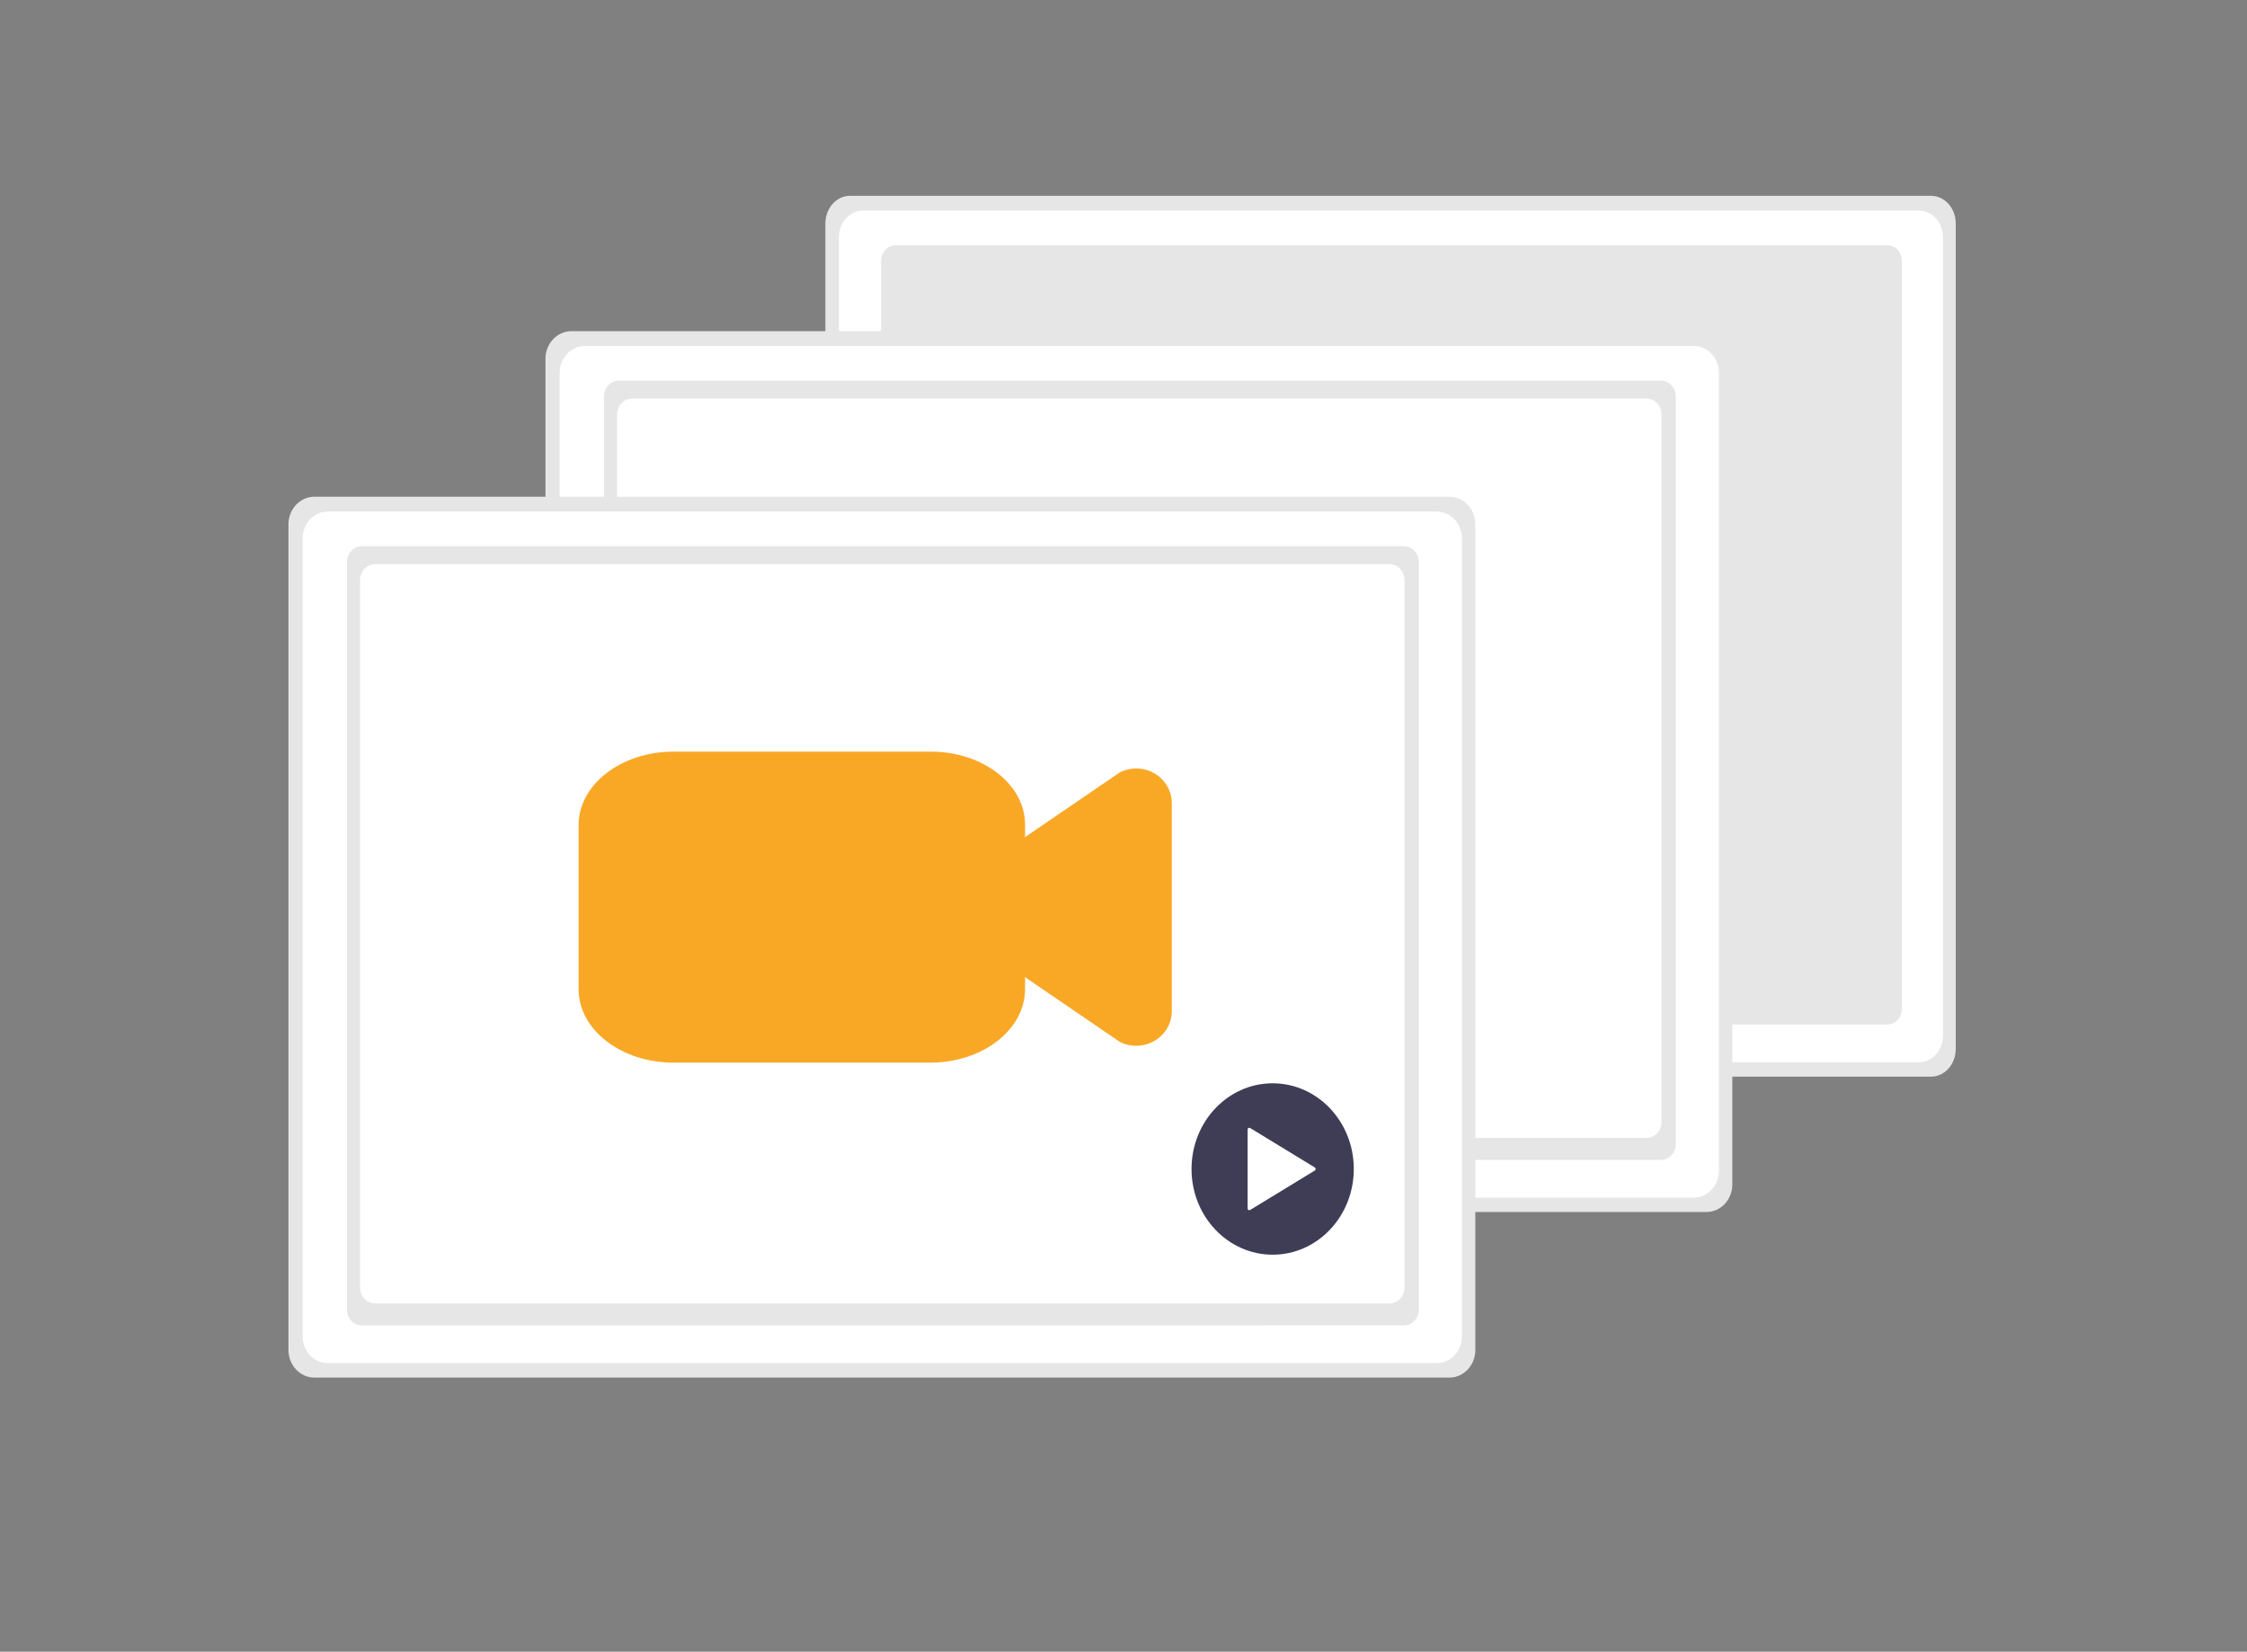<?xml version="1.0" encoding="utf-8"?>
<!-- Generator: Adobe Illustrator 16.0.0, SVG Export Plug-In . SVG Version: 6.00 Build 0)  -->
<!DOCTYPE svg PUBLIC "-//W3C//DTD SVG 1.1//EN" "http://www.w3.org/Graphics/SVG/1.1/DTD/svg11.dtd">
<svg version="1.1" id="Layer_1" xmlns="http://www.w3.org/2000/svg" xmlns:xlink="http://www.w3.org/1999/xlink" x="0px" y="0px"
	 width="1096.46px" height="805.969px" viewBox="0 0 1096.46 805.969" enable-background="new 0 0 1096.46 805.969"
	 xml:space="preserve">
<rect x="0" y="0" width="1096.46" height="805.969" fill="#808080" stroke="none"/>
<path fill="#E6E6E6" d="M954.333,511.828c0.035,7.439-5.334,13.502-11.99,13.541H414.749c-6.657-0.037-12.026-6.102-11.991-13.541
	l0,0V109.087c-0.035-7.439,5.334-13.502,11.991-13.542l0,0h527.593c6.658,0.039,12.027,6.102,11.992,13.541l0,0v0V511.828z"/>
<path fill="#FFFFFF" d="M948.11,505.232c0,7.229-5.245,13.094-11.718,13.094l0,0H421.059c-6.47,0-11.716-5.865-11.716-13.094
	V115.867c0-7.232,5.246-13.094,11.716-13.094l0,0h515.358c6.461,0.015,11.692,5.873,11.692,13.094V505.232z"/>
<path id="b9c54412-061c-4155-b289-fb4c23e4a64e" fill="#E6E6E6" d="M436.886,119.678h484.231c3.842,0,6.955,3.479,6.955,7.772
	v364.689c0,4.293-3.113,7.771-6.955,7.771H436.886c-3.841,0-6.955-3.479-6.955-7.771l0,0V127.45
	C429.931,123.157,433.045,119.678,436.886,119.678L436.886,119.678z"/>
<path fill="#3F3D56" d="M785.846,411.465c-1.948-0.002-3.874-0.438-5.655-1.284c-0.412-0.194-0.807-0.432-1.178-0.712
	l-35.976-26.952l0,0c-3.704-2.774-5.906-7.292-5.908-12.112v-36.757c0.002-4.819,2.204-9.336,5.908-12.11l35.976-26.952
	c0.369-0.279,0.766-0.518,1.178-0.713c7.024-3.324,15.252,0.042,18.373,7.519c0.793,1.895,1.2,3.944,1.2,6.018v89.237
	c0,8.181-6.23,14.813-13.918,14.813l0,0V411.465z"/>
<path fill="#3F3D56" d="M705.333,418.691H604.995c-20.471-0.02-37.061-14.104-37.082-31.481v-70.367
	c0.021-17.378,16.611-31.463,37.082-31.481h100.6c20.326,0.021,36.796,14.003,36.819,31.258v70.59
	C742.393,404.588,725.804,418.672,705.333,418.691z"/>
<path fill="#E6E6E6" d="M845.322,577.883c0.037,7.44-5.6,13.502-12.589,13.542H278.762c-6.99-0.038-12.627-6.102-12.591-13.542l0,0
	V175.144c-0.036-7.439,5.601-13.503,12.59-13.542h553.97c6.99,0.038,12.627,6.101,12.59,13.541l0,0v0V577.883z"/>
<path fill="#FFFFFF" d="M838.788,571.287c0,7.233-5.507,13.097-12.303,13.097H285.388c-6.794,0-12.302-5.863-12.302-13.097V181.923
	c0-7.231,5.508-13.093,12.302-13.093l0,0h541.123c6.784,0.015,12.276,5.872,12.276,13.093V571.287z"/>
<path id="a7242049-80b4-49e1-bd08-67354734c824" fill="#E6E6E6" d="M302.005,185.734h508.44c4.034,0,7.302,3.48,7.302,7.772v364.688
	c0,4.294-3.268,7.771-7.302,7.771h-508.44c-4.033,0-7.302-3.478-7.302-7.771l0,0V193.506
	C294.704,189.214,297.973,185.734,302.005,185.734L302.005,185.734L302.005,185.734z"/>
<path fill="#FFFFFF" d="M308.441,194.48h495.017c4.032,0,7.302,3.48,7.302,7.772v345.23c0,4.291-3.27,7.771-7.302,7.771H308.441
	c-4.033,0-7.302-3.479-7.302-7.771l0,0v-345.23C301.139,197.96,304.408,194.48,308.441,194.48L308.441,194.48z"/>
<path fill="#3F3D56" d="M657.957,453.979c-1.948-0.002-3.875-0.451-5.655-1.316c-0.412-0.203-0.808-0.446-1.178-0.734
	l-35.976-27.686l0,0c-3.703-2.851-5.906-7.49-5.908-12.44v-37.758c0.002-4.951,2.205-9.591,5.908-12.442l35.976-27.686
	c0.369-0.286,0.766-0.532,1.178-0.732c7.025-3.414,15.251,0.044,18.373,7.724c0.792,1.946,1.2,4.051,1.2,6.182v91.667
	c0,8.405-6.231,15.219-13.918,15.219l0,0V453.979z"/>
<path fill="#3F3D56" d="M577.444,461.402H477.105c-20.471-0.019-37.061-14.486-37.083-32.338V356.78
	c0.021-17.852,16.611-32.319,37.083-32.337h100.599c20.326,0.021,36.795,14.385,36.819,32.109v72.512
	C614.503,446.916,597.915,461.384,577.444,461.402z"/>
<path fill="#E6E6E6" d="M719.908,658.668c0.037,7.439-5.6,13.502-12.589,13.541H153.348c-6.99-0.037-12.627-6.102-12.591-13.541l0,0
	v-402.74c-0.036-7.44,5.601-13.503,12.591-13.542l0,0h553.969c6.991,0.039,12.628,6.102,12.591,13.542l0,0v0V658.668z"/>
<path fill="#FFFFFF" d="M713.373,652.073c0,7.231-5.506,13.094-12.302,13.094H159.974c-6.794,0-12.302-5.862-12.302-13.094V262.708
	c0-7.231,5.508-13.094,12.302-13.094l0,0h541.123c6.784,0.014,12.276,5.873,12.276,13.094V652.073z"/>
<path id="b7a050eb-0cb2-44a8-b642-35d340850eff" fill="#E6E6E6" d="M176.591,266.519h508.441c4.033,0,7.302,3.479,7.302,7.772
	v364.689c0,4.293-3.269,7.772-7.302,7.772H176.591c-4.033,0-7.302-3.479-7.302-7.772V274.291
	C169.289,269.998,172.558,266.519,176.591,266.519L176.591,266.519L176.591,266.519z"/>
<path fill="#FFFFFF" d="M183.027,275.265h495.017c4.032,0,7.303,3.48,7.303,7.772v345.23c0,4.291-3.271,7.772-7.303,7.772H183.027
	c-4.033,0-7.302-3.481-7.302-7.772v-345.23C175.725,278.745,178.994,275.265,183.027,275.265z"/>
<path fill="#F9A826" d="M554.42,510.31c-2.433,0-4.839-0.5-7.062-1.461c-0.516-0.223-1.009-0.493-1.47-0.812l-44.916-30.68l0,0
	c-4.623-3.156-7.373-8.3-7.374-13.785v-41.839c0-5.487,2.751-10.629,7.374-13.788l44.916-30.679c0.461-0.317,0.955-0.588,1.47-0.812
	c8.771-3.784,19.04,0.048,22.938,8.559c0.99,2.155,1.499,4.488,1.499,6.849v101.58c0,9.313-7.779,16.862-17.376,16.862l0,0V510.31z"
	/>
<path fill="#F9A826" d="M453.9,518.534H328.63c-25.557-0.02-46.269-16.051-46.296-35.832v-80.099
	c0.027-19.781,20.739-35.813,46.296-35.834h125.596c25.376,0.024,45.939,15.94,45.969,35.581v80.352
	C500.168,502.483,479.457,518.515,453.9,518.534z"/>
<path fill="#3F3D56" d="M621.016,528.607c21.866,0,39.589,18.722,39.589,41.821c0,23.097-17.723,41.819-39.589,41.819
	c-21.868,0-39.592-18.723-39.592-41.819C581.424,547.329,599.148,528.607,621.016,528.607z"/>
<path fill="#FFFFFF" d="M641.579,569.677l-31.559-19.246c-0.392-0.238-0.894-0.096-1.119,0.319
	c-0.071,0.132-0.109,0.279-0.109,0.431v38.491c0,0.481,0.367,0.868,0.819,0.868c0.144,0,0.285-0.039,0.409-0.117l31.559-19.248
	c0.392-0.238,0.527-0.766,0.301-1.181C641.805,569.86,641.705,569.754,641.579,569.677l-31.559-19.246
	c-0.392-0.238-0.894-0.096-1.119,0.319c-0.071,0.132-0.109,0.279-0.109,0.431v38.491c0,0.481,0.367,0.868,0.819,0.868
	c0.144,0,0.285-0.039,0.409-0.117l31.559-19.248c0.392-0.238,0.527-0.766,0.301-1.181
	C641.805,569.86,641.705,569.754,641.579,569.677z"/>
</svg>
